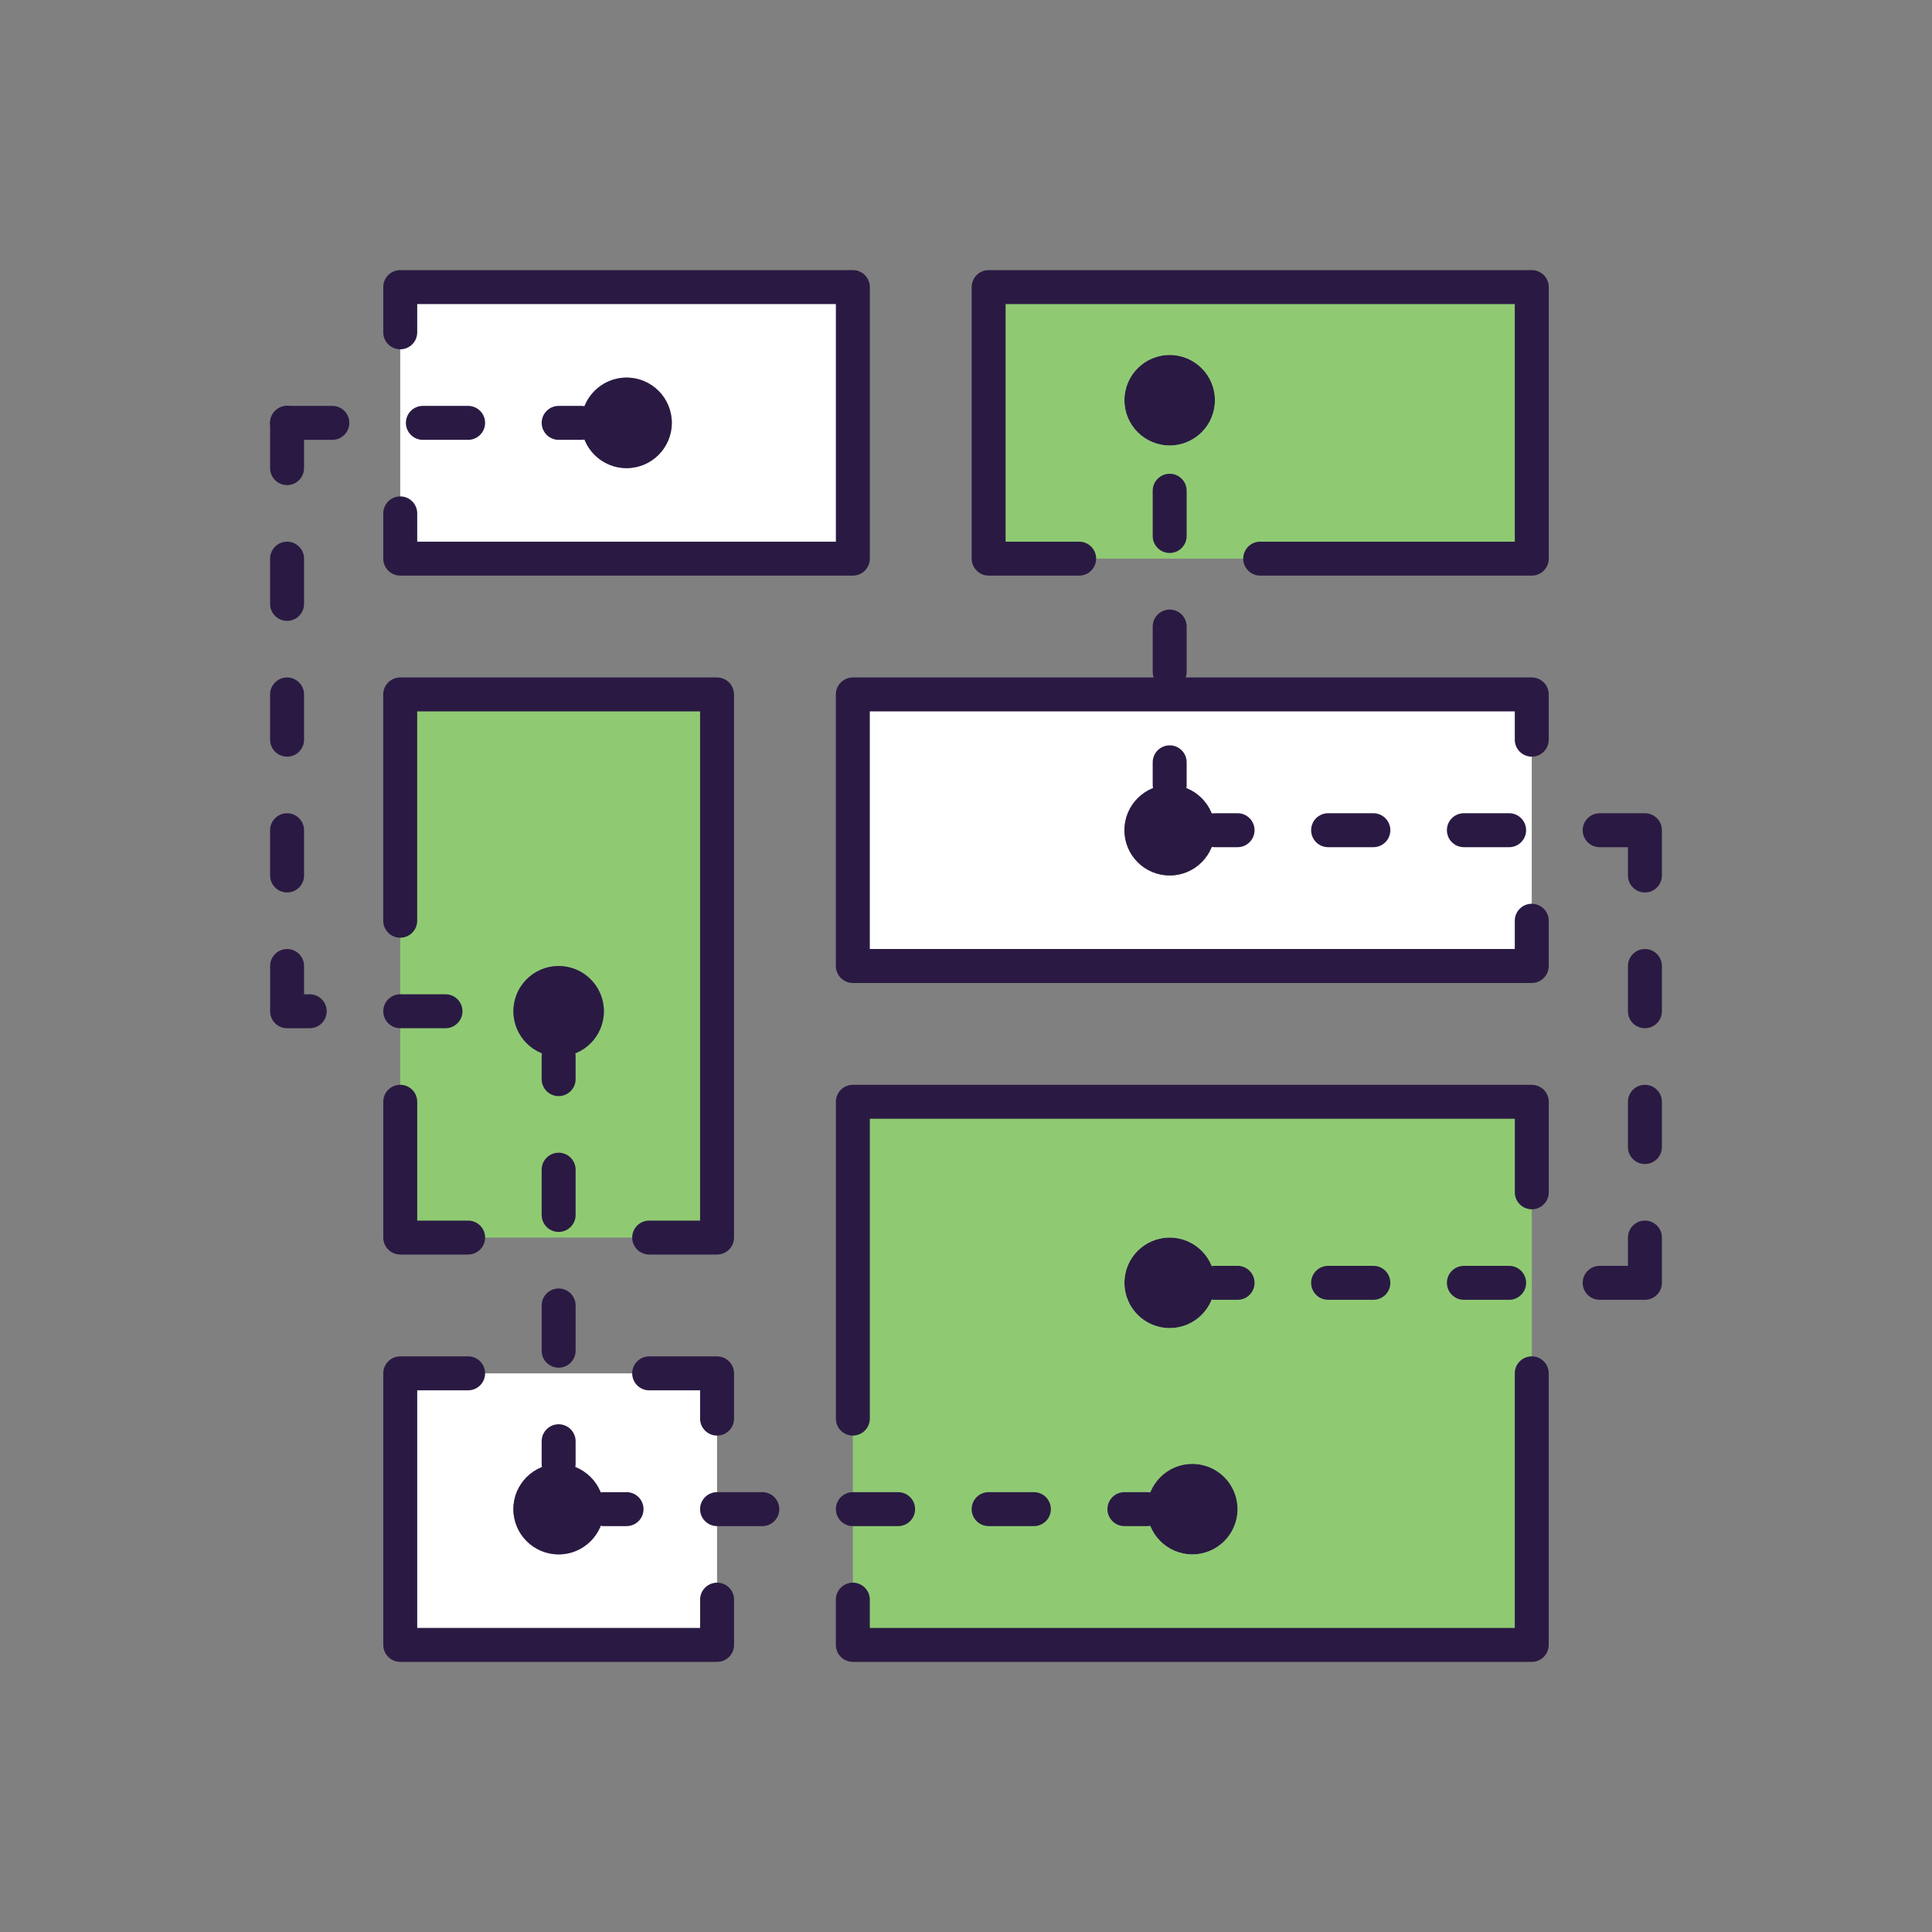 <?xml version="1.0" encoding="UTF-8"?> <svg xmlns="http://www.w3.org/2000/svg" id="a" viewBox="0 0 800 800"><rect x="0" y="0" width="800" height="800" fill="#808080" stroke="none"/><path d="m484.34,325.03c-10.4,0-18.74,8.44-18.74,18.74s8.34,18.74,18.74,18.74,18.74-8.44,18.74-18.74-8.34-18.74-18.74-18.74Zm149.93,56.23v18.74h-281.13v-112.45h281.13v93.71Z" style="fill:#fff; stroke-width:0px;"></path><circle cx="493.71" cy="624.9" r="18.74" style="fill:#2a1a43; stroke-width:0px;"></circle><circle cx="484.34" cy="343.77" r="18.74" style="fill:#2a1a43; stroke-width:0px;"></circle><circle cx="484.34" cy="531.19" r="18.74" style="fill:#2a1a43; stroke-width:0px;"></circle><circle cx="484.34" cy="165.73" r="18.74" style="fill:#2a1a43; stroke-width:0px;"></circle><path d="m240.7,175.1c0,10.3,8.34,18.74,18.74,18.74s18.74-8.44,18.74-18.74-8.34-18.74-18.74-18.74-18.74,8.44-18.74,18.74Zm112.45-56.23v112.45h-187.42v-112.45h187.42Z" style="fill:#fff; stroke-width:0px;"></path><path d="m231.32,606.16c-10.4,0-18.74,8.44-18.74,18.74s8.34,18.74,18.74,18.74,18.74-8.44,18.74-18.74-8.34-18.74-18.74-18.74Zm65.6,56.23v18.74h-131.19v-112.45h131.19v93.71Z" style="fill:#fff; stroke-width:0px;"></path><path d="m503.08,531.19c0-10.3-8.34-18.74-18.74-18.74s-18.74,8.44-18.74,18.74,8.34,18.74,18.74,18.74,18.74-8.44,18.74-18.74Zm-28.11,93.71c0,10.3,8.34,18.74,18.74,18.74s18.74-8.44,18.74-18.74-8.34-18.74-18.74-18.74-18.74,8.44-18.74,18.74Zm-121.82,0v-168.68h281.13v224.9h-281.13v-56.23Z" style="fill:#8fca73; stroke-width:0px;"></path><path d="m634.27,118.87v112.45h-224.9v-112.45h224.9Zm-131.19,46.85c0-10.3-8.34-18.74-18.74-18.74s-18.74,8.44-18.74,18.74,8.34,18.74,18.74,18.74,18.74-8.44,18.74-18.74Z" style="fill:#8fca73; stroke-width:0px;"></path><path d="m165.73,418.74v-131.19h131.19v224.9h-131.19v-93.71Zm65.6,18.74c10.4,0,18.74-8.44,18.74-18.74s-8.34-18.74-18.74-18.74-18.74,8.44-18.74,18.74,8.34,18.74,18.74,18.74Z" style="fill:#8fca73; stroke-width:0px;"></path><circle cx="259.44" cy="175.1" r="18.74" style="fill:#2a1a43; stroke-width:0px;"></circle><circle cx="231.32" cy="624.9" r="18.74" style="fill:#2a1a43; stroke-width:0px;"></circle><circle cx="231.32" cy="418.74" r="18.74" style="fill:#2a1a43; stroke-width:0px;"></circle><path d="m353.15,238.35h-187.42c-3.88,0-7.03-3.15-7.03-7.03v-18.74c0-3.88,3.15-7.03,7.03-7.03s7.03,3.15,7.03,7.03v11.71h173.36v-98.39h-173.36v11.71c0,3.88-3.15,7.03-7.03,7.03s-7.03-3.15-7.03-7.03v-18.74c0-3.88,3.15-7.03,7.03-7.03h187.42c3.88,0,7.03,3.15,7.03,7.03v112.45c0,3.88-3.15,7.03-7.03,7.03Z" style="fill:#2a1a43; stroke-width:0px;"></path><path d="m634.27,238.35h-112.45c-3.88,0-7.03-3.15-7.03-7.03s3.15-7.03,7.03-7.03h105.42v-98.39h-210.84v98.39h30.46c3.88,0,7.03,3.15,7.03,7.03s-3.15,7.03-7.03,7.03h-37.48c-3.88,0-7.03-3.15-7.03-7.03v-112.45c0-3.88,3.15-7.03,7.03-7.03h224.9c3.88,0,7.03,3.15,7.03,7.03v112.45c0,3.88-3.15,7.03-7.03,7.03Z" style="fill:#2a1a43; stroke-width:0px;"></path><path d="m193.84,519.48h-28.11c-3.88,0-7.03-3.15-7.03-7.03v-56.23c0-3.88,3.15-7.03,7.03-7.03s7.03,3.15,7.03,7.03v49.2h21.08c3.88,0,7.03,3.15,7.03,7.03s-3.15,7.03-7.03,7.03Z" style="fill:#2a1a43; stroke-width:0px;"></path><path d="m296.92,519.48h-28.11c-3.88,0-7.03-3.15-7.03-7.03s3.15-7.03,7.03-7.03h21.08v-210.84h-117.14v86.68c0,3.88-3.15,7.03-7.03,7.03s-7.03-3.15-7.03-7.03v-93.71c0-3.88,3.15-7.03,7.03-7.03h131.19c3.88,0,7.03,3.15,7.03,7.03v224.9c0,3.88-3.15,7.03-7.03,7.03Z" style="fill:#2a1a43; stroke-width:0px;"></path><path d="m296.92,594.45c-3.88,0-7.03-3.15-7.03-7.03v-11.71h-21.08c-3.88,0-7.03-3.15-7.03-7.03s3.15-7.03,7.03-7.03h28.11c3.88,0,7.03,3.15,7.03,7.03v18.74c0,3.88-3.15,7.03-7.03,7.03Z" style="fill:#2a1a43; stroke-width:0px;"></path><path d="m296.92,688.15h-131.19c-3.88,0-7.03-3.15-7.03-7.03v-112.45c0-3.88,3.15-7.03,7.03-7.03h28.11c3.88,0,7.03,3.15,7.03,7.03s-3.15,7.03-7.03,7.03h-21.08v98.39h117.14v-11.71c0-3.88,3.15-7.03,7.03-7.03s7.03,3.15,7.03,7.03v18.74c0,3.88-3.15,7.03-7.03,7.03Z" style="fill:#2a1a43; stroke-width:0px;"></path><path d="m634.27,688.15h-281.13c-3.88,0-7.03-3.15-7.03-7.03v-18.74c0-3.88,3.15-7.03,7.03-7.03s7.03,3.15,7.03,7.03v11.71h267.07v-105.42c0-3.88,3.15-7.03,7.03-7.03s7.03,3.15,7.03,7.03v112.45c0,3.88-3.15,7.03-7.03,7.03Z" style="fill:#2a1a43; stroke-width:0px;"></path><path d="m353.15,594.45c-3.88,0-7.03-3.15-7.03-7.03v-131.19c0-3.88,3.15-7.03,7.03-7.03h281.13c3.88,0,7.03,3.15,7.03,7.03v37.48c0,3.88-3.15,7.03-7.03,7.03s-7.03-3.15-7.03-7.03v-30.46h-267.07v124.16c0,3.88-3.15,7.03-7.03,7.03Z" style="fill:#2a1a43; stroke-width:0px;"></path><path d="m634.27,407.03h-281.13c-3.88,0-7.03-3.15-7.03-7.03v-112.45c0-3.88,3.15-7.03,7.03-7.03h281.13c3.88,0,7.03,3.15,7.03,7.03v18.74c0,3.88-3.15,7.03-7.03,7.03s-7.03-3.15-7.03-7.03v-11.71h-267.07v98.39h267.07v-11.71c0-3.88,3.15-7.03,7.03-7.03s7.03,3.15,7.03,7.03v18.74c0,3.88-3.15,7.03-7.03,7.03Z" style="fill:#2a1a43; stroke-width:0px;"></path><path d="m137.62,182.13h-18.74c-3.88,0-7.03-3.15-7.03-7.03s3.15-7.03,7.03-7.03h18.74c3.88,0,7.03,3.15,7.03,7.03s-3.15,7.03-7.03,7.03Z" style="fill:#2a1a43; stroke-width:0px;"></path><path d="m118.87,200.87c-3.88,0-7.03-3.15-7.03-7.03v-18.74c0-3.88,3.15-7.03,7.03-7.03s7.03,3.15,7.03,7.03v18.74c0,3.88-3.15,7.03-7.03,7.03Z" style="fill:#2a1a43; stroke-width:0px;"></path><path d="m193.84,182.13h-18.74c-3.88,0-7.03-3.15-7.03-7.03s3.15-7.03,7.03-7.03h18.74c3.88,0,7.03,3.15,7.03,7.03s-3.15,7.03-7.03,7.03Z" style="fill:#2a1a43; stroke-width:0px;"></path><path d="m118.87,257.09c-3.88,0-7.03-3.15-7.03-7.03v-18.74c0-3.88,3.15-7.03,7.03-7.03s7.03,3.15,7.03,7.03v18.74c0,3.88-3.15,7.03-7.03,7.03Z" style="fill:#2a1a43; stroke-width:0px;"></path><path d="m231.32,510.11c-3.88,0-7.03-3.15-7.03-7.03v-18.74c0-3.88,3.15-7.03,7.03-7.03s7.03,3.15,7.03,7.03v18.74c0,3.88-3.15,7.03-7.03,7.03Z" style="fill:#2a1a43; stroke-width:0px;"></path><path d="m231.32,566.33c-3.88,0-7.03-3.15-7.03-7.03v-18.74c0-3.88,3.15-7.03,7.03-7.03s7.03,3.15,7.03,7.03v18.74c0,3.88-3.15,7.03-7.03,7.03Z" style="fill:#2a1a43; stroke-width:0px;"></path><path d="m231.32,613.19c-3.88,0-7.03-3.15-7.03-7.03v-9.37c0-3.88,3.15-7.03,7.03-7.03s7.03,3.15,7.03,7.03v9.37c0,3.88-3.15,7.03-7.03,7.03Z" style="fill:#2a1a43; stroke-width:0px;"></path><path d="m231.32,453.88c-3.88,0-7.03-3.15-7.03-7.03v-9.37c0-3.88,3.15-7.03,7.03-7.03s7.03,3.15,7.03,7.03v9.37c0,3.88-3.15,7.03-7.03,7.03Z" style="fill:#2a1a43; stroke-width:0px;"></path><path d="m118.87,313.32c-3.88,0-7.03-3.15-7.03-7.03v-18.74c0-3.88,3.15-7.03,7.03-7.03s7.03,3.15,7.03,7.03v18.74c0,3.88-3.15,7.03-7.03,7.03Z" style="fill:#2a1a43; stroke-width:0px;"></path><path d="m118.87,369.55c-3.88,0-7.03-3.15-7.03-7.03v-18.74c0-3.88,3.15-7.03,7.03-7.03s7.03,3.15,7.03,7.03v18.74c0,3.88-3.15,7.03-7.03,7.03Z" style="fill:#2a1a43; stroke-width:0px;"></path><path d="m484.34,332.06c-3.88,0-7.03-3.15-7.03-7.03v-9.37c0-3.88,3.15-7.03,7.03-7.03s7.03,3.15,7.03,7.03v9.37c0,3.88-3.15,7.03-7.03,7.03Z" style="fill:#2a1a43; stroke-width:0px;"></path><path d="m484.34,285.21c-3.88,0-7.03-3.15-7.03-7.03v-18.74c0-3.88,3.15-7.03,7.03-7.03s7.03,3.15,7.03,7.03v18.74c0,3.88-3.15,7.03-7.03,7.03Z" style="fill:#2a1a43; stroke-width:0px;"></path><path d="m484.34,228.98c-3.88,0-7.03-3.15-7.03-7.03v-18.74c0-3.88,3.15-7.03,7.03-7.03s7.03,3.15,7.03,7.03v18.74c0,3.88-3.15,7.03-7.03,7.03Z" style="fill:#2a1a43; stroke-width:0px;"></path><path d="m681.13,482c-3.88,0-7.03-3.15-7.03-7.03v-18.74c0-3.88,3.15-7.03,7.03-7.03s7.03,3.15,7.03,7.03v18.74c0,3.88-3.15,7.03-7.03,7.03Z" style="fill:#2a1a43; stroke-width:0px;"></path><path d="m681.13,425.77c-3.88,0-7.03-3.15-7.03-7.03v-18.74c0-3.88,3.15-7.03,7.03-7.03s7.03,3.15,7.03,7.03v18.74c0,3.88-3.15,7.03-7.03,7.03Z" style="fill:#2a1a43; stroke-width:0px;"></path><path d="m681.13,369.55c-3.88,0-7.03-3.15-7.03-7.03v-11.71h-11.71c-3.88,0-7.03-3.15-7.03-7.03s3.15-7.03,7.03-7.03h18.74c3.88,0,7.03,3.15,7.03,7.03v18.74c0,3.88-3.15,7.03-7.03,7.03Z" style="fill:#2a1a43; stroke-width:0px;"></path><path d="m128.25,425.77h-9.37c-3.88,0-7.03-3.15-7.03-7.03v-18.74c0-3.88,3.15-7.03,7.03-7.03s7.03,3.15,7.03,7.03v11.71h2.34c3.88,0,7.03,3.15,7.03,7.03s-3.15,7.03-7.03,7.03Z" style="fill:#2a1a43; stroke-width:0px;"></path><path d="m240.7,182.13h-9.37c-3.88,0-7.03-3.15-7.03-7.03s3.15-7.03,7.03-7.03h9.37c3.88,0,7.03,3.15,7.03,7.03s-3.15,7.03-7.03,7.03Z" style="fill:#2a1a43; stroke-width:0px;"></path><path d="m184.47,425.77h-18.74c-3.88,0-7.03-3.15-7.03-7.03s3.15-7.03,7.03-7.03h18.74c3.88,0,7.03,3.15,7.03,7.03s-3.15,7.03-7.03,7.03Z" style="fill:#2a1a43; stroke-width:0px;"></path><path d="m259.44,631.93h-9.37c-3.88,0-7.03-3.15-7.03-7.03s3.15-7.03,7.03-7.03h9.37c3.88,0,7.03,3.15,7.03,7.03s-3.15,7.03-7.03,7.03Z" style="fill:#2a1a43; stroke-width:0px;"></path><path d="m315.66,631.93h-18.74c-3.88,0-7.03-3.15-7.03-7.03s3.15-7.03,7.03-7.03h18.74c3.88,0,7.03,3.15,7.03,7.03s-3.15,7.03-7.03,7.03Z" style="fill:#2a1a43; stroke-width:0px;"></path><path d="m371.89,631.93h-18.74c-3.88,0-7.03-3.15-7.03-7.03s3.15-7.03,7.03-7.03h18.74c3.88,0,7.03,3.15,7.03,7.03s-3.15,7.03-7.03,7.03Z" style="fill:#2a1a43; stroke-width:0px;"></path><path d="m428.11,631.93h-18.74c-3.88,0-7.03-3.15-7.03-7.03s3.15-7.03,7.03-7.03h18.74c3.88,0,7.03,3.15,7.03,7.03s-3.15,7.03-7.03,7.03Z" style="fill:#2a1a43; stroke-width:0px;"></path><path d="m512.45,538.22h-9.37c-3.88,0-7.03-3.15-7.03-7.03s3.15-7.03,7.03-7.03h9.37c3.88,0,7.03,3.15,7.03,7.03s-3.15,7.03-7.03,7.03Z" style="fill:#2a1a43; stroke-width:0px;"></path><path d="m568.68,538.22h-18.74c-3.88,0-7.03-3.15-7.03-7.03s3.15-7.03,7.03-7.03h18.74c3.88,0,7.03,3.15,7.03,7.03s-3.15,7.03-7.03,7.03Z" style="fill:#2a1a43; stroke-width:0px;"></path><path d="m624.9,538.22h-18.74c-3.88,0-7.03-3.15-7.03-7.03s3.15-7.03,7.03-7.03h18.74c3.88,0,7.03,3.15,7.03,7.03s-3.15,7.03-7.03,7.03Z" style="fill:#2a1a43; stroke-width:0px;"></path><path d="m568.68,350.8h-18.74c-3.88,0-7.03-3.15-7.03-7.03s3.15-7.03,7.03-7.03h18.74c3.88,0,7.03,3.15,7.03,7.03s-3.15,7.03-7.03,7.03Z" style="fill:#2a1a43; stroke-width:0px;"></path><path d="m512.45,350.8h-9.37c-3.88,0-7.03-3.15-7.03-7.03s3.15-7.03,7.03-7.03h9.37c3.88,0,7.03,3.15,7.03,7.03s-3.15,7.03-7.03,7.03Z" style="fill:#2a1a43; stroke-width:0px;"></path><path d="m624.9,350.8h-18.74c-3.88,0-7.03-3.15-7.03-7.03s3.15-7.03,7.03-7.03h18.74c3.88,0,7.03,3.15,7.03,7.03s-3.15,7.03-7.03,7.03Z" style="fill:#2a1a43; stroke-width:0px;"></path><path d="m681.13,538.22h-18.74c-3.88,0-7.03-3.15-7.03-7.03s3.15-7.03,7.03-7.03h11.71v-11.71c0-3.88,3.15-7.03,7.03-7.03s7.03,3.15,7.03,7.03v18.74c0,3.88-3.15,7.03-7.03,7.03Z" style="fill:#2a1a43; stroke-width:0px;"></path><path d="m474.97,631.93h-9.37c-3.88,0-7.03-3.15-7.03-7.03s3.15-7.03,7.03-7.03h9.37c3.88,0,7.03,3.15,7.03,7.03s-3.15,7.03-7.03,7.03Z" style="fill:#2a1a43; stroke-width:0px;"></path></svg>